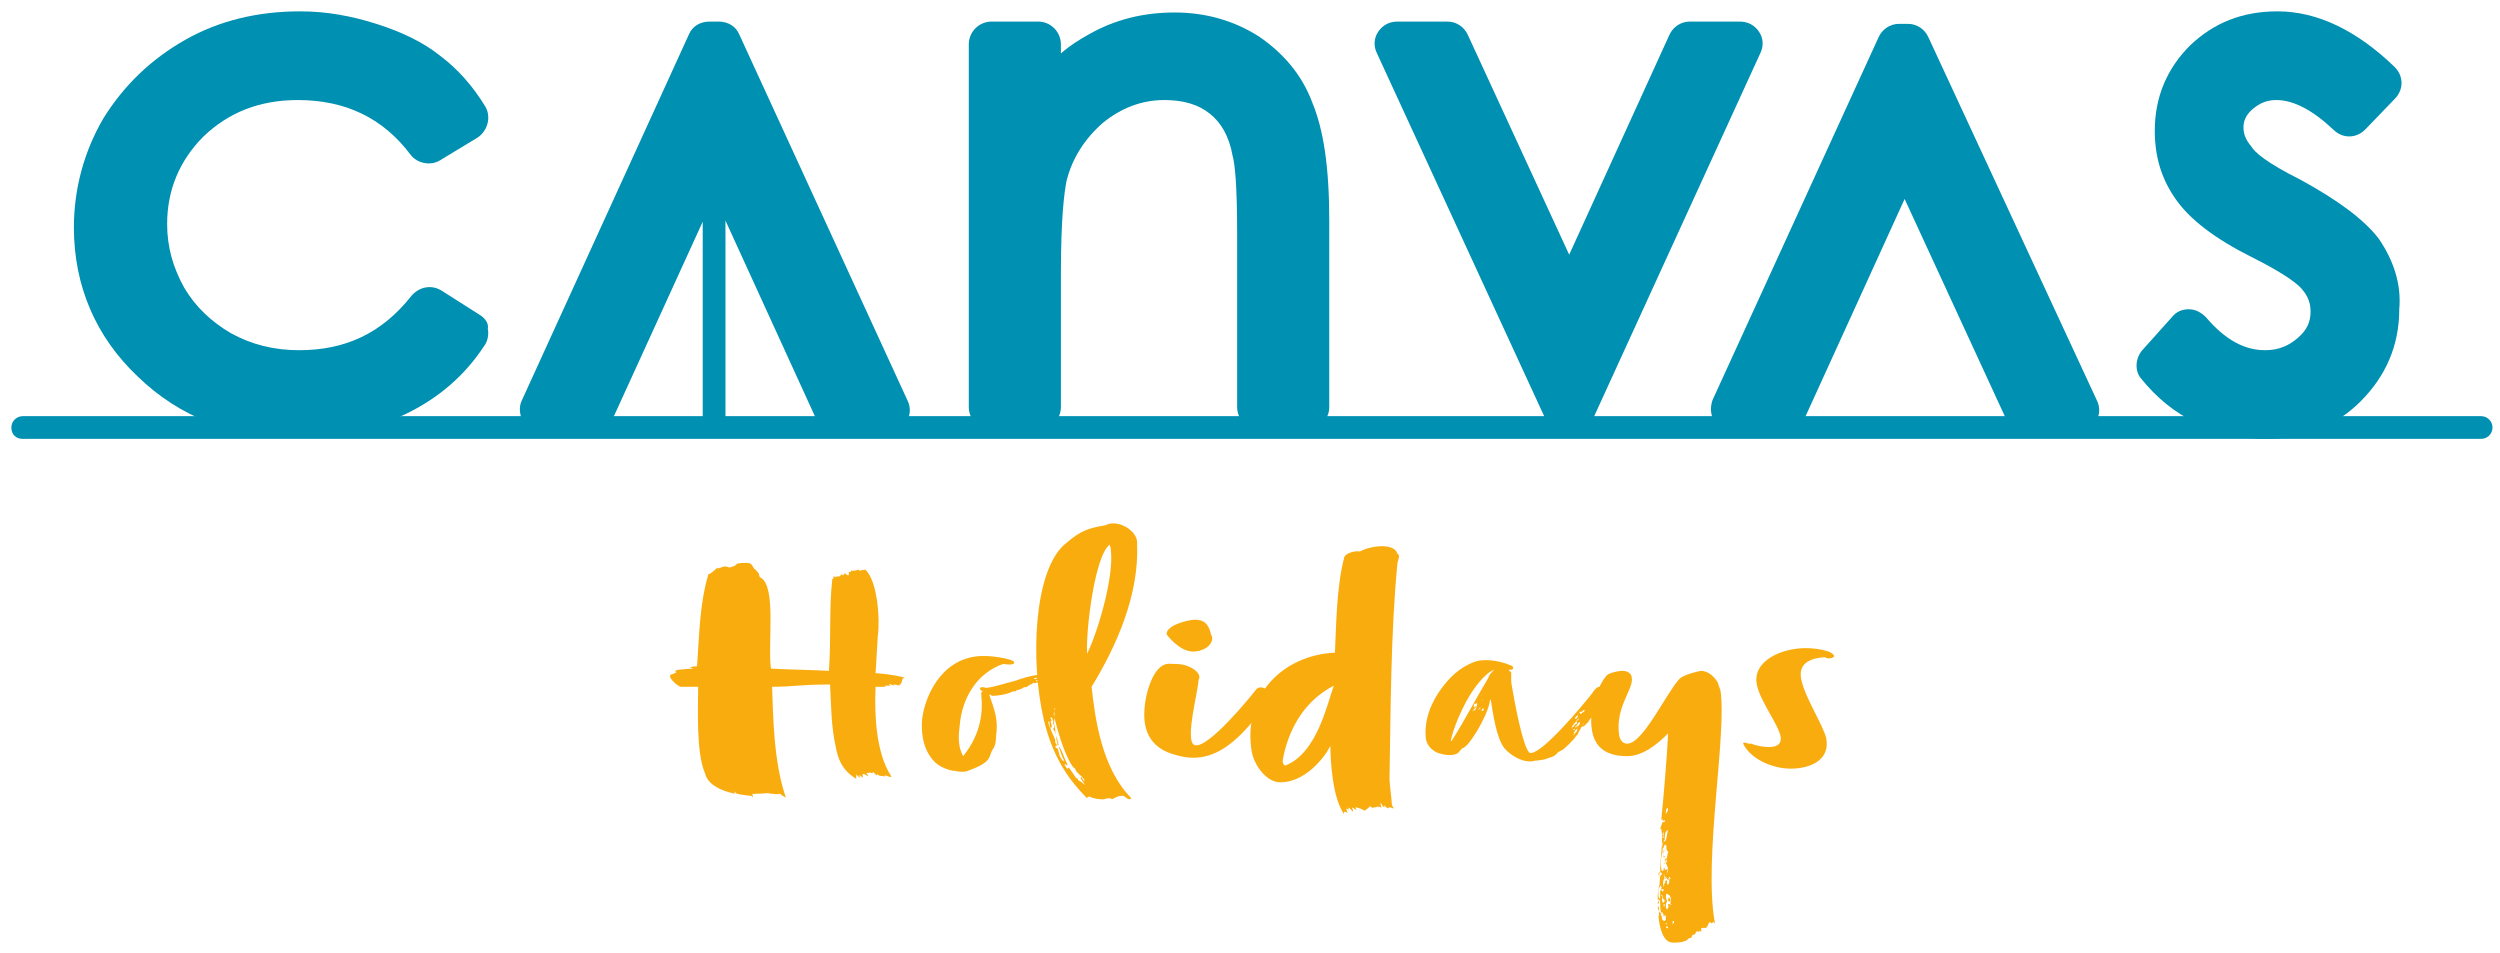 <?xml version="1.0" encoding="UTF-8" standalone="no"?>
<!-- Created with Inkscape (http://www.inkscape.org/) -->

<svg
   xmlns:dc="http://purl.org/dc/elements/1.1/"
   xmlns:cc="http://creativecommons.org/ns#"
   xmlns:rdf="http://www.w3.org/1999/02/22-rdf-syntax-ns#"
   xmlns:svg="http://www.w3.org/2000/svg"
   xmlns="http://www.w3.org/2000/svg"
   xmlns:sodipodi="http://sodipodi.sourceforge.net/DTD/sodipodi-0.dtd"
   xmlns:inkscape="http://www.inkscape.org/namespaces/inkscape"
   width="220.2"
   height="83.9"
   viewBox="0 0 58.261 22.199"
   version="1.1"
   id="svg17322"
   inkscape:version="0.92.0 r15299"
   sodipodi:docname="canvas holidays.svg">
  <defs
     id="defs17316" />
  <sodipodi:namedview
     id="base"
     pagecolor="#ffffff"
     bordercolor="#666666"
     borderopacity="1.0"
     inkscape:pageopacity="0.0"
     inkscape:pageshadow="2"
     inkscape:zoom="3.6755271"
     inkscape:cx="109.1"
     inkscape:cy="40.949999"
     inkscape:document-units="mm"
     inkscape:current-layer="layer1"
     showgrid="false"
     fit-margin-top="0"
     fit-margin-left="0"
     fit-margin-right="0"
     fit-margin-bottom="0"
     units="px"
     inkscape:window-width="1280"
     inkscape:window-height="744"
     inkscape:window-x="-4"
     inkscape:window-y="-4"
     inkscape:window-maximized="1" />
  <g
     inkscape:label="Layer 1"
     inkscape:groupmode="layer"
     id="layer1"
     transform="translate(-38.94,-191.901)">
    <g
       id="g35735"
       transform="matrix(0.265,0,0,0.265,39.151,192.033)">
      <path
         id="path35681"
         d="M 217.4,36.1 H 1.2 c -0.5,0 -1,0.4 -1,1 0,0.6 0.4,1 1,1 h 216.2 c 0.5,0 1,-0.4 1,-1 0,-0.6 -0.5,-1 -1,-1 z"
         class="st0"
         inkscape:connector-curvature="0"
         style="fill:#0090b2" />
      <path
         id="path35683"
         d="m 41.4,27.2 -3.3,-2.1 c -0.9,-0.6 -2,-0.4 -2.7,0.4 -2.6,3.3 -5.8,4.8 -9.9,4.8 -2.2,0 -4.2,-0.5 -6,-1.5 -1.7,-1 -3.1,-2.3 -4.1,-4 -1,-1.8 -1.5,-3.6 -1.5,-5.6 0,-3 1.1,-5.6 3.2,-7.7 2.2,-2.1 4.9,-3.2 8.3,-3.2 4.2,0 7.5,1.6 9.9,4.8 0.6,0.8 1.8,1 2.6,0.5 l 3.3,-2 C 42.1,11 42.4,9.8 41.9,8.9 40.8,7.1 39.5,5.6 37.9,4.4 36.4,3.2 34.5,2.3 32.3,1.6 30.1,0.9 27.9,0.5 25.6,0.5 21.9,0.5 18.5,1.3 15.5,3 c -3,1.7 -5.4,4 -7.2,6.9 -1.7,2.9 -2.6,6.2 -2.6,9.6 0,5.1 1.9,9.6 5.6,13.1 3.7,3.6 8.4,5.4 13.9,5.4 3.6,0 6.8,-0.7 9.7,-2.1 2.9,-1.4 5.2,-3.4 6.9,-6 0.3,-0.4 0.4,-1 0.3,-1.5 0.1,-0.4 -0.2,-0.9 -0.7,-1.2 z"
         class="st0"
         inkscape:connector-curvature="0"
         style="fill:#0090b2" />
      <path
         id="path35685"
         d="M 109.9,2.7 C 107.7,1.3 105.2,0.6 102.5,0.6 99.8,0.6 97.3,1.2 95,2.5 94.1,3 93.3,3.5 92.5,4.2 V 3.4 c 0,-1.1 -0.9,-2 -2,-2 h -4.1 c -1.1,0 -2,0.9 -2,2 v 31.9 c 0,1.1 0.9,2 2,2 h 4.1 c 1.1,0 2,-0.9 2,-2 V 23.6 c 0,-5 0.3,-7.2 0.5,-8.2 0.5,-2 1.6,-3.7 3.2,-5.1 1.6,-1.3 3.4,-2 5.4,-2 1.7,0 3,0.4 4,1.2 1,0.8 1.7,2 2,3.7 0.2,0.7 0.4,2.5 0.4,6.9 v 15.2 c 0,1.1 0.9,2 2,2 h 4.1 c 1.1,0 2,-0.9 2,-2 V 18.9 c 0,-4.7 -0.5,-8 -1.5,-10.4 -0.9,-2.4 -2.5,-4.3 -4.7,-5.8 z"
         class="st0"
         inkscape:connector-curvature="0"
         style="fill:#0090b2" />
      <path
         id="path35687"
         d="m 153.9,2.3 c -0.4,-0.6 -1,-0.9 -1.7,-0.9 h -4.4 c -0.8,0 -1.5,0.5 -1.8,1.2 l -8.8,19.3 -8.9,-19.3 c -0.3,-0.7 -1,-1.2 -1.8,-1.2 h -4.4 c -0.7,0 -1.3,0.3 -1.7,0.9 -0.4,0.6 -0.4,1.3 -0.1,1.9 L 135,36.1 c 0.3,0.7 1,1.2 1.8,1.2 h 0.8 c 0.8,0 1.5,-0.5 1.8,-1.2 L 154,4.2 c 0.3,-0.6 0.3,-1.3 -0.1,-1.9 z"
         class="st0"
         inkscape:connector-curvature="0"
         style="fill:#0090b2" />
      <path
         id="path35689"
         d="m 208.4,20.5 c -1.3,-1.7 -3.6,-3.4 -6.9,-5.2 -3,-1.5 -4,-2.4 -4.3,-2.9 -0.5,-0.6 -0.7,-1.1 -0.7,-1.7 0,-0.4 0.1,-1 0.8,-1.6 0.6,-0.5 1.2,-0.8 2.1,-0.8 1.5,0 3.2,0.9 5,2.6 0.4,0.4 0.9,0.6 1.4,0.6 0.5,0 1,-0.2 1.4,-0.6 l 2.6,-2.7 c 0.4,-0.4 0.6,-0.9 0.6,-1.4 0,-0.5 -0.2,-1 -0.6,-1.4 -3.3,-3.2 -6.8,-4.9 -10.3,-4.9 -3.1,0 -5.6,1 -7.7,3 -2,2 -3.1,4.5 -3.1,7.5 0,2.3 0.6,4.3 1.9,6.1 1.2,1.7 3.4,3.4 6.6,5 3.2,1.6 4.2,2.5 4.5,2.9 0.5,0.6 0.7,1.2 0.7,1.9 0,0.9 -0.3,1.6 -1.1,2.3 -0.8,0.7 -1.7,1.1 -2.9,1.1 -1.8,0 -3.5,-0.9 -5.2,-2.9 -0.4,-0.4 -0.9,-0.7 -1.5,-0.7 v 0 c -0.6,0 -1.1,0.2 -1.5,0.7 l -2.6,2.9 c -0.6,0.7 -0.7,1.8 -0.1,2.5 1.3,1.6 2.9,3 4.9,3.9 1.9,0.9 4,1.4 6.1,1.4 3.3,0 6.1,-1.1 8.3,-3.3 2.2,-2.2 3.4,-4.9 3.4,-8.1 0.2,-2.2 -0.5,-4.3 -1.8,-6.2 z"
         class="st0"
         inkscape:connector-curvature="0"
         style="fill:#0090b2" />
      <path
         id="path35691"
         d="M 64.2,2.5 C 63.9,1.8 63.2,1.4 62.4,1.4 h -0.8 c -0.8,0 -1.5,0.4 -1.8,1.1 L 45.1,34.7 c -0.3,0.6 -0.2,1.3 0.1,1.9 0.4,0.6 1,0.9 1.7,0.9 h 4.4 c 0.8,0 1.5,-0.5 1.8,-1.2 L 61,19 v 17.5 h 2 V 18.9 l 8,17.5 c 0.3,0.7 1,1.1 1.8,1.1 h 4.4 c 0.7,0 1.3,-0.3 1.7,-0.9 0.4,-0.6 0.4,-1.3 0.1,-1.9 z"
         class="st0"
         inkscape:connector-curvature="0"
         style="fill:#0090b2" />
      <path
         id="path35693"
         d="m 150,36.6 c 0.4,0.6 1,0.9 1.7,0.9 h 4.4 c 0.8,0 1.5,-0.5 1.8,-1.2 l 8.8,-19.3 8.9,19.3 c 0.3,0.7 1,1.2 1.8,1.2 h 4.4 c 0.7,0 1.3,-0.3 1.7,-0.9 0.4,-0.6 0.4,-1.3 0.1,-1.9 L 168.8,2.8 c -0.3,-0.7 -1,-1.2 -1.8,-1.2 h -0.8 c -0.8,0 -1.5,0.5 -1.8,1.2 l -14.6,31.9 c -0.2,0.6 -0.2,1.3 0.2,1.9 z"
         class="st0"
         inkscape:connector-curvature="0"
         style="fill:#0090b2" />
      <path
         id="path35695"
         d="m 67.1,59.9 c 0.1,2.4 0.1,6.5 1.2,9.7 0,0.1 -0.4,-0.2 -0.5,-0.3 -0.3,0.1 -0.5,0 -0.8,0 -0.4,-0.1 -0.6,0 -1,0 0,0 0.2,0 0,0 -0.2,0 -0.2,0 -0.4,0 0.2,0.1 -0.1,0 -0.2,0 -0.1,0.2 0.2,0.5 -0.1,0.2 0,0 -1,-0.1 -1.3,-0.2 0,0 -0.1,-0.1 -0.3,-0.2 0.1,0.1 0.2,0.2 0.1,0.2 -1.4,-0.3 -2.4,-0.9 -2.6,-1.8 0,0 0,0 0,0 -0.8,-1.8 -0.6,-5.9 -0.6,-7.6 0,0 -0.6,0 -1.5,0 -0.3,0 -1.4,-1 -0.8,-1.1 0,0 0.3,-0.1 0.4,-0.2 -0.6,-0.2 1.2,-0.3 1.5,-0.3 0,0 -0.3,-0.1 -0.3,-0.1 0.1,-0.1 0.5,-0.1 0.6,-0.1 0.2,-2.6 0.2,-5.4 1,-8.1 0.2,0 0.7,-0.5 0.8,-0.6 v 0.1 c 0.5,-0.1 0.5,-0.3 1,-0.1 0,0 0,0 0.1,0 0.1,0 0.2,-0.1 0.3,-0.1 0.2,0 0.1,-0.1 0.3,-0.2 0.1,-0.1 0.8,-0.1 0.9,-0.1 0.4,0 0.5,0.3 0.6,0.5 0.1,0 0.3,0.3 0.4,0.4 0.1,0.1 0,0.3 0.2,0.4 1.4,0.8 0.6,5.8 0.9,8 1.7,0.1 3.3,0.1 5.1,0.2 0.2,-2.8 0,-5.5 0.3,-8.1 h 0.1 c 0,-0.1 0,-0.1 0,-0.2 0.1,0 0.2,0 0.2,0.1 0.1,-0.1 0,-0.1 0.1,-0.1 H 73 c 0.1,0 0.1,-0.1 0.2,-0.2 0.1,0.1 0.1,0 0.1,0.1 0.1,0 0.2,-0.2 0.2,-0.2 0.1,0.1 0.2,0.2 0.3,0.2 0.1,0 0,-0.3 0.1,-0.3 0,0 0,0 0.1,0 0,0 0.1,0 0,-0.1 v 0 c 0.1,0 0.5,0 0.7,-0.1 0,0 0.1,0.1 0.2,0.1 0.1,0 0,-0.1 0,-0.1 0.2,0.1 0.2,0 0.4,0 1.1,1 1.3,4.5 1.1,5.8 -0.1,1.4 -0.1,2 -0.2,3.3 1.4,0.1 2.2,0.3 2.6,0.4 -0.4,0 -0.2,0.6 -0.5,0.6 0.1,0.2 -0.2,0 -0.5,0 v 0.1 c 0,0 -0.4,-0.2 -0.4,-0.1 -0.1,0 0.2,0.1 0.1,0.1 h -0.2 c 0,0 0,0 -0.3,0 0,0 0,0 0.1,0.1 -0.2,0 -0.6,0 -0.9,0 -0.1,2.3 0,5.8 1.4,7.9 -0.2,0.1 -0.3,-0.1 -0.6,-0.1 v 0.1 c -0.2,-0.1 -0.5,0 -0.6,-0.2 0,0 -0.1,0 -0.1,0.1 -0.1,-0.1 -0.2,-0.2 -0.3,-0.3 0,0 -0.1,0.1 -0.1,0.1 -0.2,-0.1 -0.5,0 -0.5,0 0.6,0.8 -0.6,-0.5 -0.3,0.4 -0.4,-0.3 -0.5,-0.3 -0.2,0 -0.3,-0.1 -0.3,-0.2 -0.4,-0.3 0,0.1 0,0.4 0,0.4 -1.3,-0.8 -1.6,-1.8 -1.8,-2.8 -0.4,-1.8 -0.4,-3.5 -0.5,-5.5 -2.8,0 -3.1,0.2 -5.1,0.2 z m -5.9,7.7 c 0,0 0,0 0,0 0,0 0,0 0,0 z"
         class="st1"
         inkscape:connector-curvature="0"
         style="fill:#f9ac0e" />
      <path
         id="path35697"
         d="M 92.5,58.9 92,59 l 0.3,0.1 v 0.1 c -0.8,0 -1.6,0.3 -2.2,0.4 0,-0.3 0,0.1 -0.3,0.1 0,0 -0.5,0.4 -0.5,0.2 -0.2,0.2 -0.6,0.3 -0.7,0.3 -0.1,0.1 0,0.1 -0.2,0.1 0,0 0,0 -0.1,0 -0.6,0.3 -1.4,0.4 -1.9,0.4 0,-0.1 -0.1,-0.1 -0.1,-0.1 h -0.1 c 0.5,1.4 0.8,2.3 0.6,3.6 0,0.1 0,0.9 -0.3,1.2 -0.4,0.7 0,1.1 -2.2,1.9 -0.2,0.1 -0.7,0.1 -1.1,0 -0.5,0 -1.5,-0.4 -1.9,-0.9 -1,-1.1 -1.1,-2.6 -1,-3.7 0.3,-2.3 2,-5.7 5.7,-5.5 0.5,0 2.9,0.3 2.3,0.7 -0.4,0.1 -0.6,0 -0.9,0 -2.3,0.8 -3.6,3 -3.8,5.4 -0.1,0.8 -0.2,1.8 0.3,2.7 1.3,-1.6 1.8,-3.4 1.6,-5.3 v -0.2 c -0.1,-0.1 0.1,-0.1 0.1,-0.2 -0.1,-0.1 -0.2,-0.1 -0.2,-0.2 -0.1,-0.2 0.3,-0.2 0.5,-0.1 0.9,-0.1 1.6,-0.4 2.5,-0.6 1.7,-0.6 2.2,-0.6 4.1,-0.7 v 0 l -0.8,0.2 z m -2.4,0.3 c 0,0 0.3,0.1 0.3,-0.1 -0.2,0 -0.3,0.1 -0.3,0.1 z m 0.2,0.2 c 0.2,0 0.2,0 0.1,-0.1 0.1,0 -0.1,0 -0.1,0.1 z m 0.3,-0.2 c 0,0 -0.1,0 -0.1,0.1 0.2,0 0.2,0 0.1,-0.1 z m 1.3,-0.1 c -0.3,-0.1 -0.8,0 -1.2,0.1 l 0.1,0.1 c 0.3,-0.1 0.7,-0.2 1.1,-0.2 z m -0.6,-0.2 c -0.1,0.1 -0.2,0 -0.3,0 0,0.1 -0.1,0.1 -0.1,0.1 0.2,0 0.3,0 0.4,-0.1 0.1,0 0.2,0 0,0 z"
         class="st1"
         inkscape:connector-curvature="0"
         style="fill:#f9ac0e" />
      <path
         id="path35699"
         d="m 98,69.5 c -0.4,-0.1 -1,0.3 -1,0.3 0,0 -0.1,-0.1 -0.2,-0.1 -0.4,0 -0.4,0.1 -0.6,0.1 -0.4,0 -0.9,-0.1 -1.1,-0.2 -0.1,-0.1 -0.3,0 -0.3,0.1 -1.5,-1.5 -3,-3.5 -3.8,-6.9 -1.2,-5.1 -0.9,-13 1.8,-15.4 1.2,-1 1.7,-1.4 3.6,-1.7 1.1,-0.6 2.9,0.5 2.8,1.6 0.2,4.5 -1.8,9 -4,12.6 0.3,2.8 0.9,7.2 3.5,9.8 0,0 -0.1,0 -0.1,0.1 -0.3,0 -0.5,-0.3 -0.6,-0.3 z m -6.1,-7.6 c 0,0 0.1,0.1 0.1,0.1 -0.1,0.1 -0.1,0.1 -0.1,0.2 0,0.1 -0.1,0.1 0,0.2 0.1,0.2 0,0.4 0,0.6 v 0.2 c 0.1,0.1 0,0.3 0.1,0.4 0,0.1 0,0.1 0,0.2 l 0.3,1.2 c 0,0 -0.1,0 -0.1,0.1 0,-0.5 -0.1,-0.4 -0.1,-0.6 v -0.3 c 0,-0.1 -0.2,-0.5 -0.3,-0.6 0.1,0 0.1,-0.2 0.1,-0.3 l -0.1,-0.2 c 0.1,-0.1 0,-0.3 -0.1,-0.5 -0.3,0 0,0.1 0,0.3 0,0 -0.1,0 -0.1,0 V 63 l 0.1,0.3 c 0,0.1 0,0.1 -0.1,0.3 0,-0.1 -0.1,-0.3 -0.1,-0.4 v -0.1 c 0,-0.1 -0.1,-0.1 0,-0.2 -0.1,0 -0.1,0.1 -0.1,0.2 l 0.1,0.3 c 0.1,0.3 0.5,1.1 0.5,1.2 0,0 0,0 0,0.1 0,0 0,0.1 0,0.1 0.1,0.2 0.2,0.2 0.1,0.3 -0.2,0 0,0.2 0,0.2 0.1,0 0.1,-0.1 0.3,0.7 0.1,0.1 0.2,0.5 0.4,0.4 -0.3,-0.5 -0.3,-0.8 -0.5,-1.2 0.2,0 0.5,1 0.8,1.6 -0.2,0 -0.1,-0.1 -0.3,-0.1 0.1,0.2 0.2,0.4 0.3,0.4 L 93.2,67 c 0.2,0.3 0.5,0.7 0.7,1 v -0.1 c 0.1,0.1 0.2,0.2 0.2,0.3 L 94,68 v 0.1 l 0.1,0.1 c 0,0 0,-0.1 0.1,0 0.1,0.1 0.5,0.4 0.4,0.3 l -0.4,-0.6 c 0,0 0.1,0 0.1,-0.1 0,0.1 0.2,0.3 0.2,0.4 0.1,-0.1 0.1,-0.1 0,-0.2 -0.1,-0.2 -0.7,-0.6 -0.7,-0.8 0,0 -0.1,-0.2 -0.2,-0.2 -0.3,-0.4 -0.9,-1.4 -1.6,-4.1 -0.1,-0.4 -0.1,-0.8 0,-1.2 z m 4.9,-14.5 v 0 c -1.3,0.9 -2.1,7.4 -2,9.5 V 57 c 1,-2 2.6,-7.5 2,-9.6 0,0 0,0 0,0 z"
         class="st1"
         inkscape:connector-curvature="0"
         style="fill:#f9ac0e" />
      <path
         id="path35701"
         d="m 104.2,65 c 1.1,0.6 5.2,-4.5 5.5,-4.9 0.5,-0.5 1.6,0.4 1.2,0.9 -1.8,2.3 -4.2,5.9 -7.9,5 -0.8,-0.2 -2.7,-0.6 -3.1,-2.8 -0.3,-1.6 0.4,-4.6 1.6,-5.2 0.4,-0.2 0.7,-0.1 1.2,-0.1 1.1,0 2.3,0.8 1.9,1.4 0,0.9 -1.2,5.2 -0.4,5.7 z m 1.6,-9.5 c 0.1,0.7 -0.7,1.3 -1.7,1.3 -1.2,0 -2.3,-1.5 -2.3,-1.5 -0.1,-0.8 1.9,-1.3 2.5,-1.3 0.7,0 1.2,0.3 1.4,1.3 z"
         class="st1"
         inkscape:connector-curvature="0"
         style="fill:#f9ac0e" />
      <path
         id="path35703"
         d="m 109.3,65.7 c -0.9,-5.1 2.8,-8.6 7.3,-8.8 0.1,-1.7 0.1,-5.7 0.8,-8.3 0,-0.4 0.9,-0.7 1.4,-0.6 0.9,-0.5 3,-0.8 3.3,0.2 0.3,0.1 0,0.7 0,0.8 -0.6,6.1 -0.6,13.3 -0.7,19 0,0.5 0.2,1.8 0.2,2.2 0,0.1 0.1,0.3 0.2,0.4 -0.1,0 -0.3,-0.1 -0.4,-0.1 -0.1,0 -0.1,0.1 -0.1,0.1 -0.1,0 -0.3,-0.2 -0.4,-0.3 0,0.1 0.1,0.2 0.1,0.2 -0.2,0 -0.2,-0.2 -0.4,-0.4 0,0.1 0,0.2 0.1,0.4 -0.2,0 -0.1,0 -0.3,-0.1 0.1,0.1 0,0.1 0,0.1 -0.1,-0.1 -0.1,-0.1 -0.1,-0.1 0,0.1 -0.1,0.1 -0.2,0.1 0,0 -0.1,0 -0.1,0 0,0 -0.1,0.1 -0.1,0.1 0,-0.1 -0.1,-0.1 -0.2,-0.2 l -0.1,0.1 c -0.1,0.1 -0.4,0.3 -0.4,0.3 -0.1,-0.1 -0.6,-0.3 -0.8,-0.3 0,0.1 0.1,0.2 0.1,0.2 0,0.1 -0.2,-0.1 -0.4,-0.2 0,0.1 0.1,0.2 0.1,0.4 l -0.4,-0.4 c 0,0.1 0,0.1 0,0.2 l -0.2,-0.1 c 0,0.1 0.1,0.3 0.1,0.4 -0.1,-0.1 -0.1,-0.1 -0.3,-0.1 v 0.2 c -1,-1.4 -1.2,-4.6 -1.2,-6 -0.5,1 -2.2,3.2 -4.4,3.2 -1.3,0 -2.3,-1.6 -2.5,-2.6 z m 2.7,0.7 c 0,0.3 0.2,0.5 0.3,0.4 2.7,-1.1 3.6,-5.3 4.2,-7 -2.9,1.5 -4.1,4.3 -4.5,6.6 z"
         class="st1"
         inkscape:connector-curvature="0"
         style="fill:#f9ac0e" />
      <path
         id="path35705"
         d="m 138.4,63.4 c 0,-0.1 -0.2,0.1 -0.2,0.2 -0.1,0.2 -0.2,0.3 -0.2,0.4 0,0 -0.1,0.2 -0.1,0.1 0,0.1 -0.2,0.2 -0.2,0.3 0,0 -1,1.1 -1.2,1.1 -0.1,0.1 -0.3,0.1 -0.4,0.3 -0.3,0.3 -0.6,0.3 -1.1,0.5 -0.7,0.1 -0.7,0.1 -0.8,0.1 -1,0.3 -2.2,-0.5 -2.7,-1.1 -0.7,-0.9 -1,-3 -1.2,-4.3 -0.1,0.1 -0.1,0.3 -0.1,0.3 -0.3,1.4 -1.9,4 -2.4,4 -0.2,0.2 -0.3,0.4 -0.5,0.5 -0.5,0.2 -1.1,0.1 -1.7,-0.1 -0.6,-0.3 -0.9,-0.7 -1,-1.2 -0.2,-1.7 0.5,-3.3 1.4,-4.5 0.6,-0.8 1.5,-1.8 2.9,-2.3 0.8,-0.3 2.2,-0.1 3.1,0.3 0.4,0.1 0.2,0.3 0.3,0.3 -0.1,0.1 -0.2,0.1 -0.4,0.1 0,0.2 0.2,0.1 0.2,0.3 0,0.2 0,0.2 0,0.4 0,0.1 0,0.1 0,0.4 0.3,1.8 1,5.6 1.6,6.2 0.9,0.4 4.8,-4.3 5.5,-5.2 0.2,-0.3 0.6,-0.9 0.9,-0.4 0.1,0.1 0.2,0.2 0.3,0.3 0.1,0.3 0.1,0.6 0,0.9 l -0.1,0.3 c -0.3,0.1 0,0.1 -0.3,0.4 -0.1,0.2 -0.3,0.3 -0.4,0.4 v -0.1 c 0,-0.1 0.1,-0.1 0.1,-0.2 -0.1,0 0,-0.1 0,-0.1 0,0.1 -0.1,0.1 -0.1,0.1 0,0 -0.1,0.1 -0.1,0.1 l -0.3,0.4 c -0.3,0.2 -0.2,0.3 -0.5,0.6 v 0 c 0.1,-0.1 0.1,-0.2 0.3,-0.2 v 0 0 c -0.2,-0.1 -0.4,0.4 -0.6,0.4 z m -11.5,1.2 c 1.2,-1.9 2,-3.5 3.2,-5.5 0,-0.2 0.4,-0.6 0.5,-0.7 -0.8,0.3 -1.8,1.6 -2.4,2.7 -0.6,1.1 -1.2,2.5 -1.4,3.5 0,0.1 0.1,0.1 0.1,0 z m 1.8,-2.6 v 0 c 0,0 -0.1,0 0,0 -0.1,0.1 0,0.1 0,0 z m 0.4,-0.4 c 0,0 0.1,0 0,0 0,0 0,0 0,0 v -0.2 -0.1 c 0,0 -0.1,0.1 -0.1,0.1 0,0 0,0 -0.1,0 0,-0.1 -0.1,0.1 -0.1,0.2 0.2,0.1 0.2,0 0.3,0 l -0.1,0.1 -0.3,0.3 c 0.1,0 0.1,-0.1 0.2,0 z m -0.3,0.1 v 0 c 0,0 0.1,0 0.1,0 0,0 0,-0.1 0,-0.1 -0.1,0 -0.1,0.1 -0.1,0.1 z m 0.1,0.6 c 0,0 0.1,-0.1 0,0 0,-0.1 0,-0.1 0,0 0,0 0,0.1 0,0 0,0.1 0,0.1 0,0 z m 0.2,-0.4 c 0,0 0,0 0,0 0,0 0,0 0,0 0,0.1 0,0 0,0 z m 0.3,-0.1 c 0,0 0,-0.1 0,0 0,-0.2 -0.1,0 -0.2,0.1 v 0 c 0.1,0 0.1,-0.1 0.2,-0.1 z m 0,0.2 c 0,-0.1 0.2,-0.1 0.2,-0.2 z m 0.2,-1.4 v 0 c -0.1,-0.1 -0.1,-0.1 0,0 -0.1,0 -0.1,0.1 -0.1,0.1 0,0 0,0 0,0 0,0.1 0,0.1 0,0.2 0,0 0,0 0,0.1 0,-0.2 -0.1,-0.3 0.1,-0.4 z m 0,0.5 v 0 c -0.1,0 0,-0.1 0.1,-0.1 -0.1,0 -0.2,0.1 -0.2,0.1 0,0 0,0 0,0.1 -0.1,-0.1 0,-0.1 0.1,-0.1 z m 0.1,0.7 c -0.1,0 -0.2,0.1 -0.2,0.2 0.1,0.1 0.2,-0.1 0.2,-0.2 z m 0.2,-1.8 c 0,0 0.1,-0.1 0.2,-0.2 0,0 -0.1,0.1 -0.1,0.1 z m 8.1,2.8 c 0.1,-0.1 0,-0.1 0,-0.1 0,0 -0.1,0.1 -0.2,0.2 0.1,-0.1 0,0 0,0.1 0,-0.1 -0.3,0.3 -0.4,0.5 v 0 c 0,0 0,0 0,0 0.1,0 0.3,-0.2 0.3,-0.3 0,0 0.1,0 0.1,0 0.1,-0.1 0.1,-0.1 0.1,-0.2 -0.2,0 0.1,-0.2 0.1,-0.2 z m -0.5,1 c 0,0 0,0 0,0 z m 0.2,-0.2 v 0 c -0.2,0 -0.1,0.1 -0.2,0.1 0.2,0 0.2,0 0.2,-0.1 z m 0,0.4 c 0.1,-0.1 0.1,-0.1 0.2,-0.2 -0.1,-0.1 0.1,-0.1 0,-0.2 v 0 c 0.1,-0.1 0.1,-0.1 0.1,-0.2 0,0.2 -0.3,0.3 -0.3,0.4 0,0.1 -0.2,0.1 0,0.2 -0.1,0 -0.1,0 -0.1,0.1 0,0 0,0 0,0.1 z m 0.2,-0.6 c 0.1,-0.1 0.2,-0.1 0.2,-0.2 0.1,-0.2 0.1,-0.1 0,-0.2 -0.1,0.1 -0.2,0.2 -0.3,0.4 0,-0.1 0,0 -0.1,0 0,0 0,0 0,0 0.1,0.1 0.1,0.1 0.1,0.1 0,0 0.1,-0.2 0.1,-0.1 z m 0.1,-1 c -0.1,0 -0.3,0.2 -0.3,0.3 0.2,0.1 0.3,-0.3 0.3,-0.3 z m 0.2,-0.1 c 0,0 0.4,-0.3 0.4,-0.3 0,0 -0.2,-0.1 -0.2,0 -0.1,0.1 -0.1,0.1 -0.1,0.1 h -0.2 c 0,0.1 0.1,0.2 0.1,0.2 z m 0.1,1 c 0.1,-0.1 0.2,-0.1 0.2,-0.2 l -0.2,0.2 c 0,-0.1 0,0 0,0 0,0 0,0 0,0 z m 1.2,-1.1 c -0.1,0.1 0,0.2 -0.2,0.2 0.1,0 -0.1,0.1 -0.1,0.1 0.1,0.1 -0.3,0.2 0.2,-0.3 -0.1,-0.1 0,0 0.1,0 z m 0.1,-0.3 c 0,0 0,0 0,0 0,0 0,0 0,0 z"
         class="st1"
         inkscape:connector-curvature="0"
         style="fill:#f9ac0e" />
      <path
         id="path35707"
         d="M 150.5,60.2 C 151.1,64 149,75 150,80.6 c 0,0 0,0.1 0,0.1 -0.1,0 0,-0.1 -0.1,-0.1 -0.1,0 -0.1,0.1 -0.2,0.1 -0.1,-0.1 -0.1,-0.1 -0.1,-0.1 -0.2,0 -0.2,0.5 -0.4,0.5 -0.3,0 -0.4,0 -0.4,0.1 0,0.1 0,0.2 0.1,0.2 -0.1,0 -0.2,0 -0.2,0 -0.1,0 -0.1,0 -0.1,0.1 0,-0.1 -0.1,-0.1 -0.1,-0.1 -0.2,0 -0.2,0.3 -0.3,0.3 0,0 0,0 -0.1,0 -0.1,0 -0.1,0.2 -0.2,0.3 h -0.1 c -0.2,0 -0.1,0.4 -1.4,0.4 -0.3,0 -1,0 -1.3,-1.9 0,-0.2 -0.1,-0.4 0,-0.5 v -0.1 c 0,-0.1 0,-0.3 0,-0.5 0,-0.1 -0.1,-0.2 -0.1,-0.3 0,-0.1 0,-0.1 0.1,-0.2 0,-0.1 -0.1,-0.2 -0.1,-0.3 -0.1,-0.6 0.2,-1.1 0.1,-1.7 v -0.2 c 0,-0.2 0,-0.4 0.1,-0.5 0,-1.3 0.3,-2.7 0.1,-3.8 0,0 -0.1,0 -0.1,0 0.1,-0.4 0.3,-0.6 0.2,-0.9 v 0 c 0,0 0,0.1 -0.1,0.1 0.2,-2 0.5,-5.5 0.6,-7.6 -0.9,0.9 -2.2,2 -3.6,2 -2.1,0 -2.9,-1 -3.1,-2.3 -0.3,-1.7 0.5,-3.9 1.3,-4.8 0.2,-0.2 0.9,-0.4 1.4,-0.4 0.5,0 0.8,0.3 0.8,0.6 0.2,1 -1.5,2.6 -1.1,5.1 0.1,0.4 0.3,0.7 0.7,0.7 1.4,0 3.4,-4.4 4.6,-5.7 0.4,-0.4 1.8,-0.7 1.9,-0.7 0.6,0 1.2,0.5 1.5,1.1 0,0.1 0.1,0.3 0.2,0.6 z M 145.2,78 v 0 c 0,-0.3 0.2,-0.4 0.1,-0.5 v -0.1 c -0.3,0 -0.3,0.9 -0.2,1.1 0,0 0.1,0 0.1,0 0,0 0,-0.3 0,-0.5 z m -0.1,0.6 c 0,0 -0.1,0 -0.1,0.1 0,0 0,0.1 0.1,0.1 h 0.1 c 0,0 0,-0.1 -0.1,-0.2 z m 0.2,1.2 c 0,0 -0.1,0 0,0 -0.1,-0.3 -0.1,-0.7 -0.1,-1 H 145 c 0,0.1 0,0.3 0,0.4 v 0.1 c 0,0.1 0,0.1 0,0.1 0.1,0.3 0.2,0.4 0.3,0.4 -0.1,0.1 0,0.1 0,0 z m 0,0.1 h -0.1 c 0,0 0,0 0,0 0,0 0.1,0.1 0.1,0.1 z m -0.2,-2.6 v 0.1 c 0.2,0 -0.1,-1 0.3,-1 -0.1,-0.2 -0.2,-0.2 -0.2,-0.2 -0.1,0 -0.2,0.1 -0.1,0.4 v 0.1 c 0,0.2 0,0.4 0,0.6 z m 0.6,-3.5 v 0 c -0.2,-0.1 -0.2,0.4 -0.2,0.4 0,0.1 0,0.1 0.1,0.1 -0.1,0.1 -0.1,0.3 -0.1,0.4 0,0.1 0.1,0.1 0.1,0.1 0,0.1 0,0.1 -0.1,0.1 v -0.1 c 0,-0.2 0,-0.4 0,-0.7 V 74 c -0.1,0.1 -0.1,0.3 -0.1,0.4 v 0.1 c -0.1,0.2 -0.2,1 -0.1,1.4 0,0.1 0,0.1 0.1,0.2 0,0 0.1,0 0.1,-0.1 v -0.1 c 0,0 0,0 0.1,-0.1 v 0.1 c 0,0.1 0,0.1 0,0.1 h 0.1 c 0.1,0 0.1,-0.1 0.1,-0.1 l 0.1,0.1 c 0,0 0,0 0,-0.1 0,-0.1 -0.1,-0.2 -0.1,-0.3 v 0 c 0,0 0,-0.1 -0.1,-0.1 0,-0.1 0.1,-0.2 0.1,-0.3 0,-0.1 -0.1,-0.1 -0.1,-0.1 -0.1,0.2 0,0.3 -0.1,0.4 0,0 0,0 0,0 v -0.1 c 0.1,-0.1 -0.1,-0.4 0.1,-0.4 v 0.1 c 0.1,-0.1 0.1,-0.2 0.1,-0.3 0,0 0.1,0 0.1,0 0,0 -0.1,-0.1 -0.1,-0.1 0.1,-0.1 0.1,-0.2 0.1,-0.3 0,0 -0.1,-0.1 -0.1,-0.1 -0.1,-0.2 0,-0.4 -0.1,-0.5 z m -0.3,4.4 c -0.1,0 -0.1,0 -0.1,0.1 0.1,0 0.1,-0.1 0.1,-0.1 z m -0.1,-0.5 c 0,0.1 0,0.1 0.1,0.2 0.1,0 0.1,-0.1 0.1,-0.1 v -0.1 z m 0.2,1.1 v 0 c -0.1,-0.1 0,-0.1 0,-0.2 0,0 0,-0.1 -0.1,-0.1 0,-0.1 0.1,-0.1 0,-0.2 0,0 0,0 0,-0.1 0,0.2 -0.1,0.4 0,0.6 0,0 0,0.1 0.1,0.1 0,0.1 0,0.3 0,0.3 v 0 c 0,0 0.1,0 0.1,0 v -0.1 c 0,0 0,0 0,-0.1 -0.2,0.1 -0.1,-0.1 -0.1,-0.2 z m 0,-5.3 c -0.1,0.1 -0.1,0.2 -0.1,0.4 V 74 c 0.1,-0.2 0,-0.3 0.1,-0.5 z m 0.2,6.8 v -0.2 c 0,-0.1 0,-0.1 0,-0.1 -0.2,0 -0.1,0.1 -0.2,0.1 0,-0.2 0,-0.3 -0.2,-0.4 0,0.1 0,0.2 0,0.3 l 0.1,0.4 c 0.1,0.1 0.2,0.1 0.2,0.1 0.1,-0.1 0.1,-0.1 0.1,-0.2 z m -0.2,-3.8 c 0,0 0,0.1 0,0 v 0 c 0.1,0.1 0.1,0.3 0,0.4 0,0 0,-0.1 0,-0.1 0,0.2 -0.1,0.4 0,0.6 v 0.1 c 0.1,-0.1 0,-0.4 0.2,-0.4 0,0 -0.1,-0.1 -0.1,-0.1 0.1,0 0.1,-0.1 0.2,-0.1 0,0.1 0,0.2 0,0.3 0,0 0,0.1 0.1,0.1 0.1,-0.1 0.1,-0.2 0.1,-0.3 v -0.1 c 0.1,-0.1 0.1,-0.1 0.1,-0.1 0,-0.1 -0.1,-0.2 -0.1,-0.2 l -0.1,0.3 c -0.2,-0.3 -0.3,-0.3 -0.4,-0.4 0.1,0 0.1,0 0.1,-0.1 -0.1,0.1 -0.1,0.1 -0.1,0.1 z m 0,-3.9 c 0,0.1 -0.1,0.2 -0.1,0.3 0,0 0,0.1 0.1,0.1 0,0 -0.1,0.1 -0.1,0.1 0,0.1 0.1,0.1 0.1,0.1 0,-0.1 0,-0.4 0,-0.6 z m 0.1,-1 c 0,0 -0.2,0.1 -0.2,0.2 h 0.2 c 0,-0.1 0,-0.1 0,-0.2 z m 0,7.1 c 0,-0.1 -0.1,-0.1 -0.1,-0.1 v 0 c 0,0.1 -0.1,0.1 0,0.2 0,0 0,0.1 0,0.1 0.1,-0.1 0.1,-0.2 0.1,-0.2 z m 0.3,-6.2 c -0.3,0.1 -0.3,0.5 -0.3,0.8 v 0.1 h -0.1 c 0.1,0.1 0,0.1 0.1,0.1 0.1,0 0,-0.1 0.1,-0.1 0.1,-0.3 0.1,-0.6 0.2,-0.9 z m -0.1,8.3 c 0,0 0,0 0,0 0,-0.1 0,0 0,-0.1 h -0.1 c -0.1,-0.1 0,0.1 0.1,0.1 z m -0.1,-4.1 v 0 c 0,0.1 0,0.1 0,0.1 -0.1,0 -0.1,-0.1 0,-0.1 z m 0.4,1.7 c 0,-0.1 -0.1,-0.2 -0.3,-0.3 v 0 c 0,0 0,0 0,0 -0.1,0 -0.1,0.2 -0.1,0.3 0,0.1 0.1,0.2 0.1,0.4 -0.1,0.1 -0.1,0.3 -0.1,0.5 0,0.1 0.1,0.1 0.1,0.2 0.1,-0.2 0.2,-0.2 0.1,-0.4 0,0 0,0 0,-0.1 0,0 0,0 0.1,0 0,0 0,0 0.1,0 0,-0.2 0.1,-0.4 0,-0.6 z m -0.2,-7.8 v 0 c -0.2,-0.1 -0.2,0.3 -0.2,0.5 0.1,-0.2 0.2,-0.3 0.2,-0.5 z m 0,10.5 c 0,-0.1 -0.1,-0.1 -0.1,-0.2 -0.1,0.1 0,0.2 -0.1,0.2 0.1,0 0.1,0.1 0.2,0 z m 0,-5.1 -0.1,0.1 c 0,0.1 0,0.2 0,0.2 v 0.1 c 0,-0.2 0.1,-0.3 0.1,-0.4 z m 0.1,2.8 c 0,0 -0.1,-0.1 -0.1,-0.1 0,-0.1 0,-0.2 0.1,-0.3 0,0.1 0.1,0.2 0.1,0.3 -0.1,0.1 -0.1,0.1 -0.1,0.1 z m 0,-1.8 c 0,-0.1 0.1,-0.1 0,-0.2 0,-0.1 -0.1,-0.1 -0.1,-0.1 z m 0.2,2.1 c 0,0 0,-0.1 -0.1,-0.1 H 146 l 0.2,0.1 c 0,0.1 0,0.1 0,0 z m 0.2,1.4 h -0.1 c 0,0 0,0.1 0,0.2 0,0 0,0 0,0.1 0.2,-0.2 0.1,-0.3 0.1,-0.3 z"
         class="st1"
         inkscape:connector-curvature="0"
         style="fill:#f9ac0e" />
      <path
         id="path35709"
         d="m 157.6,59.2 c 0.3,1.6 1.9,4 2.2,5.2 0.4,2 -1.5,2.7 -3.1,2.7 -1.7,0 -3.6,-0.9 -4.2,-2.2 0,-0.1 0.1,-0.1 0.1,-0.1 0.1,0 0.3,0.1 0.4,0.1 0,0 0.1,0 0.2,0 0.5,0.2 1.1,0.3 1.6,0.3 0.7,0 1.1,-0.3 1,-0.9 -0.2,-1.1 -1.8,-3.1 -2.1,-4.6 -0.4,-2.1 2.2,-3.2 4.3,-3.2 0.8,0 2.4,0.2 2.5,0.7 0,0.1 -0.2,0.2 -0.4,0.2 -0.1,0 -0.3,0 -0.4,-0.1 -1.8,0.1 -2.3,0.9 -2.1,1.9 z"
         class="st1"
         inkscape:connector-curvature="0"
         style="fill:#f9ac0e" />
    </g>
  </g>
  <style
     id="style35679"
     type="text/css">
	.st0{fill:#0090B2;}
	.st1{fill:#F9AC0E;}
</style>
</svg>
